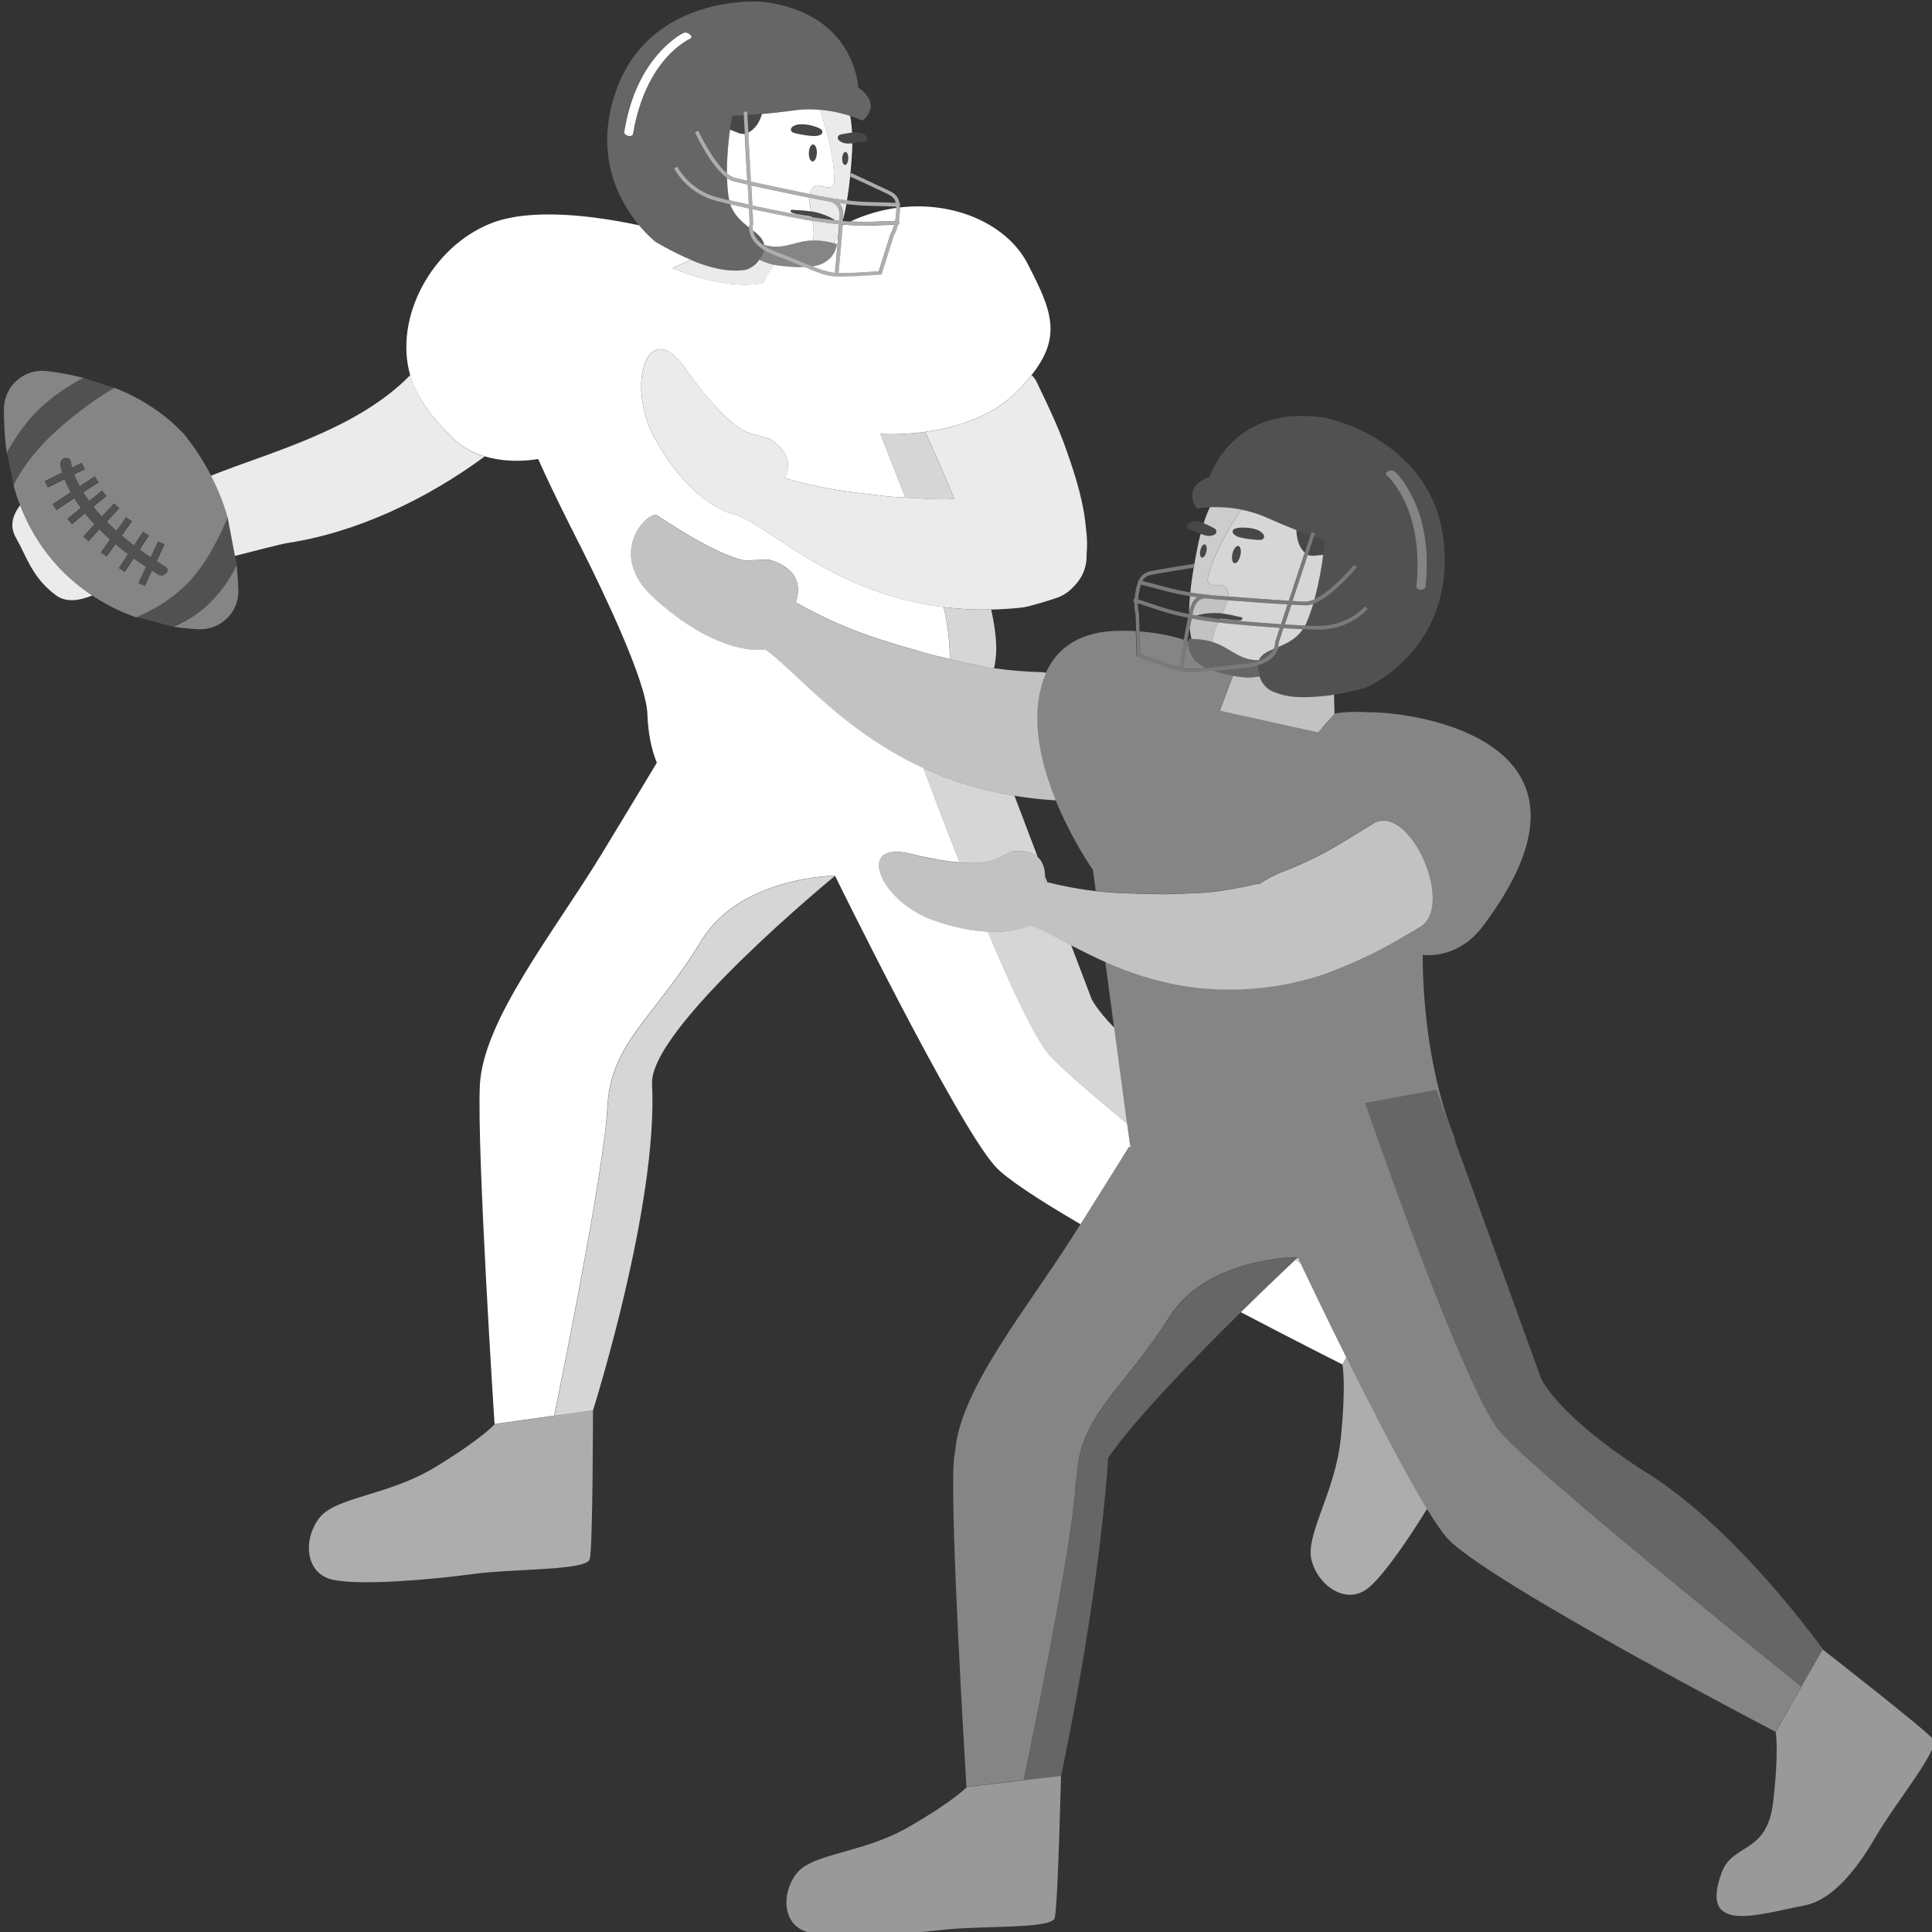 <svg viewBox="0 0 300 300" xmlns="http://www.w3.org/2000/svg"><rect x="0" y="0" width="300" height="300" fill="#333333" stroke="none"/><g fill="#fff"><path d="m 300.2 270.09 c -1.09 -1.43 -17.15 -13.94 -17.15 -13.94 l -3.31 5.77 s -.48 .84 -.48 .84 l -3.54 6.17 s .56 2.65 -.38 10.86 -6.26 6.32 -7.98 10.94 c -3.68 9.85 5.85 6.46 12.79 5.16 4.29 -.8 8.06 -5.42 11.13 -10.71 s 10.01 -13.67 8.92 -15.09 z" opacity=".5"/><path d="m 159 276.44 h -.01 s -8.87 1.05 -8.87 1.05 -.01 .01 -.02 .02 c -.16 .17 -2.1 2.19 -8.94 6.15 -7.16 4.14 -14.92 4.07 -17.42 7.2 -2.5 3.14 -2.31 8.28 1.95 9.22 4.26 .95 14.57 .28 20.64 -.41 6.08 -.69 16.94 -.11 17.44 -1.83 s .98 -22.08 .98 -22.08 l -5.75 .68 h -.01 z" opacity=".5"/><path d="m 186.62 86.58 c .26 .06 .57 -.35 .7 -.91 s .03 -1.07 -.23 -1.13 -.57 .35 -.7 .91 -.03 1.07 .23 1.13 z" opacity=".1"/><path d="m 192.29 84.79 c -.34 -.08 -.75 .45 -.92 1.19 s -.04 1.4 .3 1.48 .75 -.45 .92 -1.19 .04 -1.4 -.3 -1.48 z" opacity=".1"/><path d="m 202.37 85.58 c .07 .08 .15 .14 .22 .21 l .87 -2.65 c -.62 -.22 -1.34 -.5 -2.17 -.82 .02 1.17 .29 2.37 1.07 3.26 z" opacity=".1"/><path d="m 204.99 86.19 c .17 -.02 .33 -.03 .48 -.02 .18 -1.36 .25 -2.25 .25 -2.25 s -.62 -.19 -1.72 -.58 l -.92 2.8 c .03 .02 .06 .04 .09 .05 .57 .22 1.21 .08 1.82 0 z" opacity=".1"/><path d="m 195.11 82.25 c -.4 -.14 -.8 -.22 -1.18 -.27 -.38 -.04 -.75 -.04 -1.1 -.04 -.36 0 -.69 .03 -1.08 .17 l -.03 .01 c -.25 .09 -.38 .37 -.29 .62 .03 .08 .07 .14 .12 .2 .33 .32 .72 .47 1.1 .56 s .75 .16 1.1 .2 l 1 .11 c .32 .04 .63 .06 1.01 .03 h .05 c .28 -.02 .49 -.27 .47 -.56 -.01 -.11 -.05 -.2 -.11 -.28 -.28 -.37 -.67 -.6 -1.07 -.74 z" opacity=".1"/><path d="m 188.6 82.08 l -.06 -.03 -.04 -.02 c -.09 -.05 -.17 -.09 -.25 -.13 -.17 -.09 -.33 -.17 -.51 -.25 l -.37 -.17 -.48 -.22 h -.01 c -.33 -.14 -.71 -.27 -1.16 -.31 -.46 -.04 -1 .11 -1.29 .49 -.17 .2 -.14 .5 .07 .67 .04 .04 .09 .07 .14 .09 l .1 .03 c .34 .12 .51 .19 .73 .27 s .48 .22 .79 .35 c .05 .02 .09 .04 .15 .06 .27 .11 .58 .22 .93 .29 .41 .08 .91 .04 1.29 -.22 .12 -.08 .19 -.21 .22 -.34 .02 -.13 0 -.26 -.08 -.38 -.05 -.07 -.11 -.13 -.18 -.17 z" opacity=".1"/><path d="m 187.71 90.51 c -.32 -.31 -.14 -.97 -.04 -1.32 .89 -3.15 2.85 -6.79 5.06 -10.06 -1.9 -.38 -3.61 -.42 -4.85 -.38 -.37 .76 -.69 1.6 -.98 2.49 0 0 .01 0 .01 .01 l .48 .22 .37 .17 c .17 .08 .33 .16 .51 .25 .08 .04 .15 .08 .24 .13 l .04 .02 .06 .03 c .07 .04 .13 .1 .18 .17 .08 .12 .1 .25 .08 .38 s -.1 .26 -.21 .34 c -.38 .27 -.88 .3 -1.29 .23 -.36 -.07 -.66 -.18 -.94 -.29 -.09 .34 -.18 .67 -.26 1.02 -.29 1.34 -.54 2.66 -.76 3.93 l .04 .29 s -.04 .01 -.1 .02 c -.22 1.33 -.4 2.61 -.52 3.83 2.56 .42 4.72 .55 4.76 .55 .02 0 .45 .04 1.14 .09 .01 -.23 .01 -.46 -.05 -.68 -.46 -1.83 -2.01 -.52 -2.97 -1.44 z m -.39 -4.84 c -.13 .56 -.44 .97 -.7 .91 s -.36 -.57 -.23 -1.13 .44 -.97 .7 -.91 .36 .57 .23 1.13 z" opacity=".75"/><path d="m 189.48 96.04 c .38 .03 .77 .08 1.16 .14 .09 .01 .18 .02 .27 .03 .14 .02 .29 .04 .44 .06 .28 .04 .56 .06 .86 .06 .18 0 .36 -.01 .55 -.04 .03 -.01 .04 -.03 .07 -.04 .08 -.05 .13 -.13 .12 -.22 -.01 -.07 -.06 -.12 -.12 -.16 -.02 -.01 -.04 -.03 -.06 -.03 l -.02 -.01 c -.41 -.07 -.83 -.17 -1.26 -.28 -.14 -.03 -.29 -.07 -.44 -.1 -.1 -.02 -.2 -.03 -.3 -.05 -.3 -.05 -.59 -.11 -.89 -.14 -.11 -.01 -.21 -.02 -.31 -.04 -.1 -.01 -.21 -.03 -.31 -.03 -1.15 -.04 -2.31 .03 -3.4 .38 .99 .17 1.9 .31 2.69 .42 h .01 c .22 0 .44 .01 .66 .03 .09 .01 .19 .02 .3 .02 z" opacity=".1"/><path d="m 201.53 195.25 s -.12 .12 -.33 .31 c .26 .2 .51 .4 .77 .6 -.28 -.59 -.43 -.91 -.43 -.91 z" opacity=".8"/><path d="m 162.31 136.15 c .01 .24 0 .49 -.02 .76 .12 .03 .22 .05 .34 .08 z" opacity=".8"/><path d="m 190.69 91.94 c .06 .23 .06 .45 .05 .68 2.03 .15 6.34 .48 9.39 .66 l 2.47 -7.49 c -.08 -.07 -.16 -.14 -.22 -.21 -.78 -.89 -1.05 -2.09 -1.07 -3.26 -1.33 -.52 -2.9 -1.17 -4.66 -1.96 -1.33 -.6 -2.66 -.98 -3.91 -1.23 -2.21 3.28 -4.17 6.92 -5.06 10.06 -.1 .35 -.28 1.01 .04 1.32 .96 .92 2.52 -.39 2.97 1.44 z m 1.03 -9.83 l .03 -.01 c .39 -.14 .72 -.17 1.08 -.17 .35 0 .72 0 1.1 .04 .38 .05 .78 .13 1.18 .27 .39 .14 .79 .37 1.07 .74 .06 .08 .1 .18 .11 .28 .02 .29 -.19 .54 -.47 .56 h -.05 c -.38 .03 -.69 0 -1.01 -.03 l -1 -.11 c -.35 -.05 -.72 -.11 -1.1 -.2 s -.77 -.24 -1.1 -.56 c -.05 -.05 -.1 -.12 -.12 -.2 -.09 -.25 .04 -.53 .29 -.62 z m -.34 3.86 c .17 -.74 .58 -1.27 .92 -1.19 s .47 .74 .3 1.48 -.58 1.27 -.92 1.19 -.47 -.74 -.3 -1.48 z" opacity=".8"/><path d="m 204.99 86.19 c -.61 .07 -1.24 .22 -1.82 0 -.03 -.01 -.06 -.04 -.09 -.05 l -2.37 7.18 c .83 .05 1.53 .08 2.02 .09 .42 .01 .89 -.13 1.38 -.35 .7 -2.55 1.13 -5.12 1.36 -6.89 -.16 0 -.32 0 -.48 .02 z" opacity=".8"/><path d="m 197.99 99.73 l .73 -2.23 c -3.97 -.27 -7.85 -.64 -7.9 -.65 -.02 0 -.65 -.06 -1.64 -.18 -.11 .24 -.22 .48 -.32 .73 -.29 .73 -.51 1.5 -.58 2.28 1.72 .55 2.78 1.45 4.16 2.13 1.22 .61 2.31 .72 3.04 .7 .36 -.86 1.25 -1.31 2.3 -1.76 .23 -.52 .22 -.93 .21 -.97 v -.06 z" opacity=".8"/><path d="m 192.81 96.25 c -.02 .01 -.04 .04 -.07 .04 -.18 .03 -.37 .04 -.55 .04 -.29 0 -.58 -.03 -.86 -.06 -.15 -.02 -.29 -.04 -.44 -.06 -.09 -.01 -.18 -.02 -.27 -.03 -.39 -.05 -.78 -.1 -1.16 -.13 -.01 .02 -.02 .04 -.03 .06 .86 .1 1.41 .15 1.43 .16 .06 .01 4.03 .39 8.05 .66 l 1.01 -3.07 c -3.07 -.18 -7.31 -.5 -9.29 -.65 -.06 .24 -.13 .48 -.22 .72 -.17 .46 -.38 .9 -.58 1.34 .3 .04 .6 .09 .89 .14 .1 .02 .2 .03 .3 .05 .15 .03 .29 .07 .44 .1 .43 .1 .85 .21 1.27 .28 h .01 c .02 0 .04 .02 .06 .03 .06 .03 .11 .08 .12 .16 .02 .1 -.04 .17 -.12 .22 z" opacity=".8"/><path d="m 198.57 99.82 c 0 .11 -.02 .35 -.1 .65 1.34 -.56 2.82 -1.25 3.83 -2.76 -.95 -.04 -1.97 -.1 -2.99 -.16 l -.75 2.28 z" opacity=".8"/><path d="m 200.53 93.89 l -1.01 3.07 c 1.08 .07 2.15 .13 3.14 .17 .06 -.12 .13 -.24 .18 -.37 .41 -.94 .77 -1.95 1.08 -2.99 -.41 .15 -.81 .23 -1.19 .22 -.52 -.01 -1.29 -.05 -2.2 -.1 z" opacity=".8"/><path d="m 204.67 113.71 l .65 -.73 1.9 -2.14 -.07 -2.98 c -.41 .07 -.82 .14 -1.25 .19 -3.47 .33 -5.86 .42 -8.51 -.78 -.8 -.46 -1.4 -1.11 -1.72 -1.99 -.03 -.09 -.05 -.17 -.08 -.25 -.77 .14 -1.69 .23 -2.49 .14 -.45 -.04 -1.02 -.12 -1.64 -.23 l -.03 .09 -2 5.32 15.24 3.37 z" opacity=".7"/><path d="m 157.53 123.57 c 1.95 .32 3.98 .56 6.12 .69 .09 .01 .19 .01 .29 .01 -1.71 -4.2 -3.08 -9.12 -2.85 -13.78 .11 -2.12 .52 -4.19 1.35 -6.02 l -.55 -.09 c -2.48 -.06 -5 -.26 -7.55 -.62 -.51 -.07 -1.01 -.14 -1.52 -.22 -.86 -.14 -3.33 -.71 -5.36 -1.18 -1.6 -.37 -2.91 -.69 -2.91 -.69 l -1.41 -.41 c -.35 -.1 -.7 -.2 -1.04 -.3 -6.02 -1.75 -11.14 -3.25 -18.53 -7.39 1.24 -3.9 -1.2 -5.81 -4.26 -6.68 l -3.42 .16 s -3.33 .03 -13.83 -6.99 c -1.31 -.88 -8.21 5.82 -.52 12.81 10.15 9.24 17.12 8.02 17.12 8.02 l .07 -.09 c .2 .14 .4 .28 .6 .44 2.87 2.2 6.55 6.22 11.67 10.3 .35 .28 .71 .56 1.07 .84 .02 .01 .03 .03 .05 .04 3.18 2.44 6.89 4.85 11.26 6.86 4.09 1.88 8.78 3.41 14.14 4.29 z" opacity=".7"/><path d="m 213.26 127.87 l -4.11 2.52 c -1.09 .66 -2.19 1.33 -3.32 1.93 -1.32 .71 -2.67 1.37 -4.04 1.97 -.95 .42 -1.9 .82 -2.87 1.17 -1.24 .5 -2.35 1.11 -3.34 1.79 l -.66 .06 c -2.36 .57 -4.81 1.02 -7.35 1.27 -1.27 .13 -6.94 .29 -6.94 .29 l -.96 -.02 -.24 -.01 c -3.2 -.07 -6.05 -.1 -9.26 -.46 -2.26 -.26 -4.7 -.68 -7.56 -1.39 -.11 -.03 -.22 -.05 -.34 -.08 .02 -.27 .02 -.52 .02 -.76 -.03 -1.48 -.47 -2.47 -1.17 -3.09 -1 -.88 -2.5 -1.04 -4.08 -.84 l -2.66 1.27 s -1.3 .77 -5.38 .44 c -1.87 -.15 -4.32 -.52 -7.51 -1.31 -8.9 -2.19 -4.83 7.3 3.2 10.22 3.48 1.26 6.36 1.75 8.68 1.85 3.53 .15 5.72 -.62 6.62 -1.03 1.67 .6 3.77 1.78 6.33 3.12 1.59 .84 3.37 1.74 5.32 2.61 7.07 3.13 16.57 5.8 28.9 3.27 .16 -.03 .38 -.1 .61 -.17 3.33 -.65 6.65 -1.99 9.9 -3.46 1.76 -.77 3.48 -1.67 5.18 -2.63 1.49 -.83 2.82 -1.63 4.24 -2.46 5.56 -3.32 -1.66 -19.4 -7.22 -16.07 z" opacity=".7"/><path d="m 185.91 92.74 c -.37 -.05 -.75 -.11 -1.14 -.17 -.08 .9 -.12 1.76 -.13 2.59 .04 -.18 .08 -.34 .11 -.49 .24 -1.02 .69 -1.6 1.16 -1.92 z" opacity=".7"/><path d="m 185.17 95.46 c .22 .04 .44 .08 .65 .12 1.09 -.35 2.25 -.42 3.4 -.38 .1 .01 .21 .02 .31 .03 s .21 .02 .31 .03 c .21 -.44 .41 -.89 .58 -1.34 .09 -.23 .16 -.47 .22 -.72 -.66 -.05 -1.07 -.08 -1.09 -.08 s -.86 -.05 -2.12 -.19 -.03 0 -.05 -.01 c -.02 0 -.03 0 -.05 -.01 -.35 -.03 -1.59 .01 -2.03 1.88 -.05 .19 -.09 .41 -.14 .65 z" opacity=".7"/><path d="m 184.74 97.58 c .06 .57 .15 1.12 .26 1.63 1.36 .02 2.41 .2 3.29 .48 .07 -.78 .29 -1.55 .58 -2.28 .1 -.25 .21 -.49 .32 -.73 -1.07 -.13 -2.55 -.34 -4.14 -.64 -.1 .47 -.2 .99 -.31 1.54 z" opacity=".7"/><path d="m 255.91 228.83 c -14.16 -8.98 -16.61 -14.78 -16.61 -14.78 l -13.27 -36.65 -2.95 -8.14 -5.19 .96 -5.88 1.09 s 0 .01 0 .01 c .09 .25 1.79 5.22 4.25 11.98 1.71 4.73 3.79 10.33 5.93 15.83 .02 .04 .03 .08 .05 .12 .13 .33 .25 .65 .38 .97 .03 .07 .05 .13 .08 .2 .12 .3 .23 .59 .35 .89 .04 .11 .09 .21 .13 .32 .1 .25 .2 .51 .3 .76 .07 .16 .13 .32 .19 .49 .08 .19 .15 .38 .23 .57 .08 .21 .16 .41 .25 .61 .06 .16 .13 .32 .19 .47 .05 .13 .11 .27 .16 .4 .04 .1 .08 .19 .12 .29 .05 .12 .1 .25 .15 .37 .11 .26 .21 .52 .32 .78 .04 .09 .07 .18 .11 .27 .13 .31 .25 .61 .38 .91 .02 .04 .03 .08 .05 .11 .14 .34 .28 .68 .42 1.01 1.8 4.28 3.51 8.03 4.96 10.65 .74 1.35 1.41 2.4 1.98 3.06 5.67 6.54 46.79 39.54 46.79 39.54 l 3.31 -5.77 s -12.99 -18.34 -27.15 -27.32 z" opacity=".25"/><path d="m 191.59 197.06 c -1.97 .7 -3.99 1.68 -5.82 3.03 -1.6 1.18 -3.05 2.64 -4.2 4.47 -.45 .71 -.89 1.39 -1.33 2.04 -.07 .1 -.14 .2 -.21 .3 -.37 .54 -.74 1.07 -1.1 1.58 -.09 .12 -.18 .24 -.26 .36 -.35 .48 -.69 .95 -1.03 1.4 -.07 .09 -.13 .17 -.2 .26 -1.78 2.35 -3.45 4.35 -4.89 6.22 -2.96 3.84 -5.01 7.25 -5.34 12.48 -.02 .39 -.08 .76 -.16 1.12 q 0 .01 -.01 .02 c -.01 .17 -.01 .34 -.02 .52 -.48 9.38 -7.6 43.51 -8.03 45.59 h .01 s 5.75 -.68 5.75 -.68 5.66 -25.72 7.34 -49.41 c 3.98 -5.85 13.46 -15.58 20.59 -22.6 4.14 -4.08 7.49 -7.23 8.51 -8.19 .21 -.2 .33 -.31 .33 -.31 s -.26 0 -.7 .02 c -1.51 .06 -5.26 .37 -9.24 1.79 z" opacity=".25"/><path d="m 187.32 103.73 c .43 -.05 .89 -.11 1.39 -.17 s 1.03 -.13 1.6 -.2 c .87 -.1 1.82 -.21 2.91 -.3 .91 -.08 1.64 -.23 2.24 -.44 .01 -.04 .02 -.08 .04 -.11 -.73 .02 -1.83 -.1 -3.04 -.7 -1.38 -.69 -2.44 -1.59 -4.16 -2.13 -.88 -.28 -1.93 -.46 -3.29 -.48 -.15 0 -.3 -.01 -.46 -.01 0 0 -.03 .14 -.04 .38 -.03 .65 .07 2.02 1.3 3.18 .4 .38 .93 .7 1.52 .98 z" opacity=".25"/><path d="m 189.57 104.05 c -.27 .03 -.53 .07 -.79 .1 -.06 .01 -.12 .01 -.17 .02 s -.1 .01 -.16 .02 c .28 .09 .98 .34 1.42 .41 .52 .13 1.03 .23 1.51 .32 .03 .01 .06 .01 .09 .02 .62 .11 1.19 .19 1.64 .23 .81 .08 1.72 -.01 2.49 -.14 -.06 -.17 -.08 -.32 -.12 -.48 -.08 -.31 -.12 -.59 -.14 -.85 -.01 -.14 -.03 -.29 -.03 -.42 -.14 .04 -.3 .07 -.45 .11 -.48 .12 -1 .22 -1.61 .27 -.14 .01 -.26 .02 -.39 .03 -.69 .06 -1.49 .15 -2.13 .22 -.25 .03 -.46 .05 -.65 .07 -.14 .02 -.28 .04 -.41 .05 -.07 .01 -.11 .01 -.11 .01 z" opacity=".25"/><path d="m 205.86 64.88 c -14.54 -2.29 -17.99 9.14 -17.99 9.14 -4.6 1.68 -2.02 4.93 -2.02 4.93 s .77 -.14 2.02 -.19 c 1.24 -.05 2.95 0 4.85 .38 1.25 .25 2.58 .63 3.91 1.23 1.76 .79 3.33 1.44 4.66 1.96 .83 .32 1.55 .6 2.17 .82 l .17 -.53 .54 .19 -.18 .53 c 1.1 .39 1.72 .58 1.72 .58 s -.07 .89 -.25 2.25 c -.23 1.77 -.66 4.34 -1.36 6.89 2.69 -1.22 6.07 -5.28 6.11 -5.33 l .44 .38 c -.18 .21 -3.84 4.62 -6.76 5.67 -.31 1.03 -.67 2.05 -1.08 2.99 -.06 .13 -.12 .25 -.18 .37 .76 .03 1.48 .05 2.1 .05 4.44 .01 7.06 -2.97 7.09 -3 l .43 .39 c -.11 .13 -2.81 3.21 -7.52 3.2 -.72 0 -1.55 -.02 -2.44 -.06 -1.01 1.52 -2.5 2.2 -3.83 2.76 -.21 .82 -.92 2.14 -3.16 2.81 -.01 .13 .01 .28 .02 .42 .02 .26 .06 .54 .14 .85 .04 .16 .06 .3 .12 .48 .03 .08 .05 .16 .08 .25 .31 .88 .92 1.53 1.72 1.99 2.65 1.2 5.04 1.11 8.51 .78 .44 -.06 .84 -.12 1.25 -.19 .22 -.04 .45 -.06 .66 -.1 2.41 -.43 4.21 -.95 4.21 -.95 s 1.34 -.56 3.14 -1.83 c 3.93 -2.78 10.03 -8.98 9.09 -20.28 -1.37 -16.48 -18.4 -19.82 -18.4 -19.82 z m 15.46 26.23 c -.07 .62 -1.48 .63 -1.41 -.12 .58 -5.58 -.18 -12 -3.89 -16.43 -.22 -.26 -.45 -.53 -.71 -.76 -.59 -.52 .72 -1.05 1.18 -.64 .82 .73 1.48 1.71 2.05 2.64 1.48 2.44 2.35 5.26 2.74 8.1 .32 2.39 .28 4.8 .03 7.2 z" opacity=".15"/><path d="m 195.49 102.52 c -.02 .04 -.03 .08 -.04 .11 1.43 -.49 2.06 -1.26 2.34 -1.87 -1.05 .45 -1.93 .9 -2.3 1.76 z" opacity=".2"/><path d="m 32.78 73.86 c -.97 -1.89 -2.27 -4.01 -3.99 -6.18 v -.01 c -.11 -.12 -.21 -.25 -.32 -.37 -3.16 -3.36 -6.94 -5.59 -10.66 -7.08 -.01 .01 -1.08 .59 -2.75 1.72 -.42 .28 -.87 .6 -1.36 .96 -.98 .71 -2.08 1.55 -3.25 2.53 -.59 .49 -1.19 1.01 -1.8 1.57 -1.08 .98 -1.99 1.93 -2.77 2.83 -.78 .89 -1.42 1.72 -1.93 2.45 -.44 .63 -.79 1.19 -1.07 1.65 s -.47 .83 -.59 1.09 c -.08 .17 -.14 .29 -.16 .35 -.01 .03 -.02 .05 -.02 .05 .28 1 .62 2.01 1.01 3.01 1.24 3.23 3.06 6.43 5.69 9.3 .11 .13 .22 .25 .34 .38 .06 .06 .1 .12 .16 .18 1.61 1.67 3.29 3.04 5.01 4.18 1.77 1.18 3.57 2.11 5.34 2.83 .5 .2 .99 .39 1.48 .56 .01 0 .06 -.02 .12 -.05 .72 -.28 4.8 -1.99 8.13 -5.49 .22 -.23 .43 -.47 .63 -.72 .01 -.01 .02 -.03 .03 -.04 .12 -.14 .24 -.29 .36 -.43 .84 -1.04 1.58 -2.17 2.23 -3.27 .76 -1.31 1.39 -2.57 1.86 -3.55 .42 -.92 .7 -1.6 .81 -1.87 .01 -.03 .02 -.06 .02 -.06 s .03 -.06 .03 -.08 c -.27 -1 -1 -3.43 -2.57 -6.46 z m -6.98 15.13 c -.13 .17 -.32 .3 -.53 .36 s -.45 .04 -.69 -.11 c -.33 -.2 -.66 -.42 -.98 -.62 l -1.09 2.4 -1.03 -.47 1.16 -2.54 c -.32 -.21 -.63 -.43 -.95 -.65 s -.64 -.43 -.95 -.65 l -1.37 2.1 -.95 -.62 1.41 -2.17 c -.65 -.49 -1.29 -1 -1.92 -1.53 l -1.36 1.94 -.93 -.66 1.43 -2.02 c -.07 -.06 -.14 -.12 -.21 -.18 -.48 -.44 -.95 -.89 -1.41 -1.36 l -.84 .92 -.84 .92 -.84 -.77 .86 -.94 .86 -.94 c -.5 -.54 -.99 -1.1 -1.45 -1.67 l -1.01 .84 -1.01 .84 -.72 -.88 2.05 -1.7 c -.34 -.47 -.66 -.96 -.97 -1.45 l -2.77 1.84 -.63 -.95 1.41 -.94 1.41 -.94 c -.16 -.29 -.32 -.59 -.47 -.89 -.17 -.34 -.33 -.71 -.48 -1.08 l -2.57 1.28 -.51 -1.02 2.7 -1.34 c -.13 -.44 -.24 -.88 -.27 -1.31 -.02 -.27 .07 -.49 .21 -.65 .07 -.08 .16 -.15 .26 -.2 .19 -.1 .42 -.13 .62 -.1 .31 .06 .56 .28 .6 .69 .02 .24 .09 .56 .15 .79 l 1.49 -.74 .51 1.02 -1.64 .82 c .23 .6 .52 1.2 .84 1.8 l 2.31 -1.53 .63 .95 -2.36 1.57 c .28 .45 .57 .88 .88 1.3 l 1.98 -1.63 .72 .88 -1.01 .83 -1.01 .83 c .01 .01 .02 .03 .03 .04 .4 .5 .82 .99 1.26 1.46 l .94 -1.02 .94 -1.02 .84 .77 -1.92 2.1 c .47 .48 .96 .95 1.46 1.4 l 1.49 -2.12 .93 .66 -1.56 2.21 c .61 .52 1.23 1.02 1.87 1.5 l 1.38 -2.12 .95 .62 -.71 1.09 -.71 1.09 c .55 .4 1.11 .78 1.68 1.16 l 1.12 -2.47 .52 .24 .52 .24 -1.2 2.63 c .43 .28 .87 .55 1.3 .82 .12 .07 .2 .16 .26 .25 s .09 .19 .1 .29 c .02 .2 -.05 .4 -.18 .57 z" opacity=".4"/><path d="m 130.31 31.53 c .37 .43 .65 1.09 .61 2.1 -.01 .15 -.01 .31 -.02 .49 .2 -.77 .38 -1.58 .54 -2.44 -.39 -.05 -.77 -.1 -1.13 -.15 z" opacity=".9"/><path d="m 125.91 32.82 c .1 .02 .2 .04 .31 .05 .1 .02 .2 .03 .31 .05 1.1 .27 2.19 .65 3.15 1.27 .21 .02 .43 .04 .65 .07 .01 -.23 .02 -.46 .03 -.64 .06 -1.86 -1.11 -2.23 -1.45 -2.3 -.02 0 -.03 -.01 -.05 -.01 s -.04 -.01 -.04 -.01 c -1.23 -.21 -2.05 -.39 -2.07 -.39 s -.42 -.09 -1.06 -.22 c -.01 .24 0 .48 .03 .72 .05 .47 .13 .94 .21 1.41 z" opacity=".9"/><path d="m 129.54 27.76 c 0 .35 .01 1.01 -.38 1.21 -1.16 .6 -2.3 -1.04 -3.21 .53 -.11 .19 -.18 .4 -.22 .62 .67 .14 1.09 .22 1.11 .23 .03 .01 2.14 .47 4.68 .77 .2 -1.17 .36 -2.4 .49 -3.7 -.05 -.02 -.08 -.04 -.09 -.04 l .12 -.26 c .12 -1.24 .21 -2.53 .29 -3.85 .02 -.35 .01 -.68 .02 -1.02 -.29 .03 -.62 .05 -.97 .02 -.41 -.04 -.86 -.21 -1.16 -.54 0 0 -.01 -.01 -.01 -.01 -.09 -.11 -.13 -.24 -.12 -.37 s .07 -.25 .17 -.34 c .07 -.05 .14 -.09 .22 -.11 l .06 -.01 .04 -.01 c .1 -.02 .18 -.04 .27 -.06 .19 -.04 .36 -.07 .54 -.1 l .39 -.06 .52 -.08 s .01 0 .01 0 c -.05 -.9 -.14 -1.77 -.29 -2.58 -1.17 -.38 -2.81 -.8 -4.72 -.96 1.26 3.64 2.19 7.55 2.23 10.71 z m 1.75 -4.17 c .26 .01 .46 .48 .43 1.03 -.02 .56 -.25 1 -.51 .99 s -.46 -.48 -.43 -1.03 c .02 -.56 .25 -1 .51 -.99 z" opacity=".9"/><path d="m 126.25 37.34 c .91 -.02 1.96 .09 3.26 .44 .12 -.22 .24 -.45 .35 -.69 s .22 -.49 .32 -.75 c .04 -.54 .08 -1.05 .11 -1.52 -1.6 -.15 -3.07 -.36 -4.12 -.52 .04 .25 .08 .51 .11 .76 .09 .76 .1 1.53 -.03 2.28 z" opacity=".9"/><path d="m 131.22 25.62 c .26 .01 .49 -.43 .51 -.99 s -.17 -1.02 -.43 -1.03 -.49 .43 -.51 .99 .17 1.02 .43 1.03 z" opacity=".1"/><path d="m 126.28 22.43 c -.34 -.02 -.64 .56 -.67 1.29 s .23 1.34 .57 1.35 c .34 .02 .64 -.56 .67 -1.29 s -.23 -1.34 -.57 -1.35 z" opacity=".1"/><path d="m 116.46 20.44 c .97 -.62 1.54 -1.66 1.86 -2.74 -.87 .08 -1.63 .14 -2.28 .18 l .15 2.7 c .09 -.05 .18 -.09 .27 -.14 z" opacity=".1"/><path d="m 115.53 20.79 c .04 0 .07 -.02 .1 -.03 l -.16 -2.85 c -1.15 .07 -1.79 .08 -1.79 .08 s -.16 .85 -.34 2.16 c .15 .04 .3 .09 .45 .15 .56 .23 1.13 .54 1.73 .49 z" opacity=".1"/><path d="m 123.17 20.59 l .05 .02 c .36 .13 .66 .19 .97 .24 l .99 .17 c .35 .05 .71 .09 1.1 .11 .38 .02 .79 -.02 1.19 -.22 .07 -.03 .12 -.09 .17 -.15 .15 -.21 .1 -.51 -.12 -.65 l -.02 -.02 c -.33 -.23 -.65 -.35 -.99 -.45 -.34 -.09 -.69 -.19 -1.06 -.26 -.38 -.06 -.78 -.09 -1.19 -.07 -.41 .03 -.85 .13 -1.21 .4 -.08 .06 -.14 .14 -.17 .24 -.09 .26 .04 .55 .31 .64 z" opacity=".1"/><path d="m 130.87 20.82 c -.09 .02 -.17 .03 -.27 .06 l -.04 .01 -.06 .01 c -.08 .02 -.15 .05 -.22 .11 -.1 .09 -.16 .21 -.17 .33 -.01 .13 .03 .26 .12 .37 0 0 .01 .01 .01 .01 .3 .34 .75 .5 1.16 .54 .36 .03 .68 .02 .97 -.02 .06 -.01 .11 -.01 .16 -.02 .33 -.04 .61 -.1 .84 -.12 s .41 -.04 .77 -.06 h .1 c .05 0 .11 -.02 .16 -.04 .24 -.1 .35 -.37 .24 -.6 -.18 -.43 -.66 -.72 -1.11 -.8 -.44 -.08 -.84 -.07 -1.19 -.03 h -.01 l -.52 .08 -.39 .06 c -.18 .03 -.35 .06 -.54 .1 z" opacity=".1"/><path d="m 129.67 34.19 c -.95 -.62 -2.04 -1 -3.15 -1.27 -.1 -.02 -.2 -.04 -.31 -.05 -.1 -.02 -.2 -.03 -.31 -.05 -.3 -.05 -.59 -.08 -.88 -.11 -.1 -.01 -.2 -.03 -.31 -.04 -.16 -.01 -.3 -.02 -.46 -.02 -.43 -.02 -.86 -.04 -1.26 -.08 h -.02 c -.02 0 -.04 .01 -.07 .01 -.07 .01 -.13 .05 -.16 .11 -.04 .08 -.01 .17 .05 .24 .02 .02 .03 .05 .05 .06 .17 .08 .34 .14 .51 .19 .28 .08 .56 .13 .83 .17 .14 .02 .28 .04 .43 .06 .09 .01 .18 .03 .26 .04 .39 .06 .77 .11 1.15 .19 .1 .03 .2 .04 .29 .06 .22 .05 .43 .1 .64 .15 h .01 c .77 .11 1.68 .23 2.67 .34 z" opacity=".1"/><path d="m 129.95 37.9 c -.15 -.05 -.3 -.08 -.44 -.12 -1.3 -.35 -2.35 -.46 -3.26 -.44 -1.78 .05 -3.02 .6 -4.51 .86 -1.32 .23 -2.39 .04 -3.08 -.17 .01 .04 0 .08 .01 .12 .52 .35 1.18 .69 2.02 1.01 1.67 .62 3 1.18 4.17 1.67 .46 .19 .88 .37 1.28 .53 .63 -.1 1.22 -.26 1.7 -.5 1.99 -1.01 2.12 -2.96 2.12 -2.96 z" opacity=".4"/><path d="m 124.63 41.35 c -.23 -.1 -.48 -.2 -.72 -.3 0 0 -.04 -.02 -.1 -.04 -.12 -.05 -.26 -.11 -.38 -.16 -.61 -.25 -1.69 -.68 -2.58 -1.02 -.12 -.05 -.24 -.09 -.37 -.14 -.57 -.22 -1.05 -.45 -1.47 -.69 -.13 -.07 -.27 -.14 -.39 -.22 -.02 .08 -.04 .16 -.07 .25 -.12 .39 -.32 .81 -.64 1.3 .05 .03 .11 .05 .16 .07 .36 .17 .74 .32 1.14 .46 .35 .12 .7 .22 1.04 .28 .72 .13 1.77 .26 2.88 .33 .12 .01 .24 .02 .37 .02 .33 .02 .6 .02 .6 .02 .28 0 .57 0 .85 -.02 -.05 -.02 -.1 -.04 -.15 -.06 s -.1 -.04 -.16 -.07 z" opacity=".4"/><path d="m 116.92 35.78 c .11 .65 .51 1.53 1.74 2.37 0 -.04 0 -.08 -.01 -.12 -.13 -.9 -.85 -1.55 -1.74 -2.25 z" opacity=".2"/><path d="m 132.03 27.42 c .48 .22 3.01 1.37 4.7 2.18 .19 .09 .37 .17 .53 .25 1.08 .5 1.63 .77 1.83 1.65 -.66 -.03 -1.9 -.08 -4.12 -.13 -1.14 -.02 -2.33 -.13 -3.43 -.26 -2.55 -.3 -4.65 -.76 -4.68 -.77 -.02 0 -.44 -.09 -1.11 -.23 -1.98 -.4 -6.17 -1.27 -9.12 -1.92 l -.42 -7.62 -.15 -2.7 -.03 -.54 -.57 .03 .03 .54 .16 2.85 .41 7.31 c -.8 -.18 -1.48 -.34 -1.95 -.46 -.4 -.1 -.82 -.36 -1.23 -.7 -2.25 -1.86 -4.43 -6.55 -4.46 -6.6 l -.52 .24 c .11 .25 2.47 5.33 4.98 7.09 .36 .25 .72 .43 1.07 .53 .5 .13 1.25 .3 2.12 .5 l .17 3.13 c -1.05 -.23 -2.09 -.46 -3.04 -.69 -.74 -.18 -1.42 -.35 -2.02 -.52 -4.24 -1.19 -5.97 -4.66 -5.99 -4.7 l -.51 .25 c .07 .15 1.85 3.74 6.34 5 .69 .19 1.49 .4 2.35 .6 .92 .22 1.9 .44 2.89 .65 l .13 2.32 c -.03 .1 -.07 .33 -.08 .63 -.01 .82 .32 2.23 2.28 3.46 .12 .08 .26 .15 .39 .22 .43 .24 .9 .47 1.47 .69 .12 .04 .24 .09 .37 .14 .97 .36 1.81 .7 2.58 1.02 .16 .07 .3 .12 .38 .16 .25 .11 .59 .25 .83 .35 .06 .03 .11 .05 .16 .07 l .15 .06 h .01 c 1.03 .43 1.9 .79 2.7 1.05 .8 .25 1.52 .41 2.27 .43 .17 0 .35 .01 .54 .01 2.37 0 6.21 -.31 6.25 -.32 l .19 -.02 1.91 -6.07 c .1 -.15 .42 -.69 .66 -1.7 l .19 -.01 -.02 -.56 h -.04 s 0 0 0 0 h -.01 c .07 -.41 .13 -.87 .15 -1.4 .01 -.25 .01 -.47 .01 -.67 0 -.09 -.01 -.18 -.01 -.26 l .04 -.42 c -.01 0 -.04 0 -.09 -.01 -.23 -1.29 -.99 -1.65 -2.17 -2.2 -.17 -.08 -.34 -.16 -.53 -.25 -1.87 -.9 -4.77 -2.21 -4.8 -2.23 l -.12 .26 -.12 .26 s .04 .02 .09 .04 z m -15.37 1.37 c 2.97 .66 7.1 1.51 9.02 1.9 .65 .13 1.04 .21 1.06 .22 .02 0 .84 .18 2.07 .39 s .03 .01 .04 .01 c .02 0 .03 .01 .05 .01 .34 .07 1.52 .44 1.45 2.3 -.01 .19 -.02 .41 -.03 .64 -.22 -.02 -.44 -.04 -.65 -.07 -.99 -.11 -1.9 -.22 -2.67 -.34 h -.01 c -.34 -.05 -.64 -.1 -.92 -.14 -.85 -.14 -1.38 -.24 -1.4 -.24 -.06 -.01 -3.94 -.72 -7.84 -1.56 z m 13.46 8.45 c -.05 .61 -.1 1.23 -.15 1.81 -.05 .59 -.1 1.15 -.14 1.64 -.03 .37 -.06 .71 -.09 .99 s -.05 .51 -.06 .68 c -.53 -.04 -1.07 -.15 -1.64 -.32 -.29 -.09 -.59 -.19 -.9 -.3 -.31 -.12 -.64 -.24 -.99 -.38 -.4 -.16 -.82 -.34 -1.28 -.53 -1.17 -.49 -2.5 -1.05 -4.17 -1.67 -.85 -.31 -1.5 -.66 -2.02 -1.01 -1.23 -.84 -1.64 -1.72 -1.74 -2.37 -.09 -.54 .03 -.92 .05 -.96 l .02 -.05 -.13 -2.27 c 3.86 .82 7.65 1.52 7.71 1.53 .02 0 .64 .12 1.61 .28 1.05 .17 2.52 .37 4.12 .52 -.03 .46 -.07 .98 -.11 1.52 s 0 0 0 0 c -.02 .3 -.05 .6 -.07 .9 z m 8.31 -1.16 c -.06 .11 -.11 .18 -.11 .19 l -1.85 5.83 c -.06 0 -.13 .01 -.2 .02 -.14 .01 -.31 .02 -.51 .04 -.3 .02 -.67 .05 -1.07 .07 -.14 .01 -.29 .02 -.45 .03 -.29 .02 -.59 .04 -.9 .05 -.92 .05 -1.89 .09 -2.71 .09 -.14 0 -.27 0 -.4 0 .02 -.18 .04 -.44 .07 -.75 s .06 -.68 .1 -1.08 c .02 -.27 .05 -.55 .08 -.85 .03 -.32 .06 -.66 .09 -1.01 .02 -.2 .03 -.39 .05 -.59 .02 -.18 .03 -.37 .05 -.55 .04 -.46 .07 -.91 .11 -1.35 .03 -.44 .06 -.86 .09 -1.25 0 -.03 0 -.07 .01 -.1 .05 0 .1 .01 .15 .01 1.05 .09 2.13 .14 3.17 .14 h .02 c .3 0 .59 -.01 .88 -.02 l 3.79 -.13 c -.16 .61 -.34 .99 -.45 1.19 z m .75 -3.79 c 0 .18 0 .36 -.01 .57 -.01 .26 -.03 .49 -.06 .72 -.03 .26 -.07 .51 -.11 .73 l -3.94 .14 c -.48 .02 -.98 .02 -1.49 .01 s -1.02 -.03 -1.53 -.06 c -.39 -.02 -.78 -.05 -1.16 -.08 0 -.06 .01 -.13 .01 -.19 .01 -.18 .02 -.34 .02 -.49 .03 -1.01 -.25 -1.67 -.61 -2.1 .36 .05 .74 .1 1.13 .15 1.13 .14 2.35 .24 3.52 .27 2.32 .05 3.58 .1 4.2 .13 0 .07 .01 .14 .01 .22 z" opacity=".6"/><path d="m 76.82 221.14 s -1.83 2.16 -9.21 6.66 -15.51 4.6 -18.05 7.94 -2.22 8.71 2.25 9.59 c 4.47 .89 15.24 -.05 21.58 -.91 6.34 -.87 17.71 -.51 18.19 -2.32 s .5 -23.11 .5 -23.11 l -6 .85 z" opacity=".6"/><path d="m 201.96 196.17 c -.25 -.2 -.51 -.4 -.77 -.6 -1.02 .96 -4.37 4.12 -8.51 8.19 8.87 4.65 15.75 8.1 15.75 8.1 l .62 -1.11 c -3.31 -6.65 -6.06 -12.41 -7.09 -14.58 z"/><path d="m 116.46 20.44 c -.08 .05 -.18 .09 -.27 .14 l .42 7.62 c 2.95 .65 7.14 1.52 9.12 1.92 .05 -.22 .11 -.43 .22 -.62 .91 -1.58 2.05 .06 3.21 -.53 .39 -.2 .38 -.86 .38 -1.21 -.03 -3.16 -.97 -7.07 -2.23 -10.71 -1.25 -.11 -2.62 -.11 -4.04 .09 -1.88 .26 -3.55 .44 -4.95 .56 -.32 1.08 -.89 2.12 -1.86 2.74 z m 9.71 4.63 c -.34 -.02 -.6 -.62 -.57 -1.35 s .33 -1.31 .67 -1.29 .6 .62 .57 1.35 -.33 1.31 -.67 1.29 z m -3.31 -5.13 c .04 -.1 .1 -.18 .17 -.24 .36 -.27 .8 -.38 1.21 -.4 .42 -.02 .82 .01 1.19 .07 .38 .06 .73 .16 1.06 .26 .34 .1 .65 .22 .99 .45 l .02 .02 c .21 .15 .27 .44 .12 .65 -.04 .06 -.1 .12 -.17 .15 -.4 .21 -.81 .24 -1.19 .22 s -.75 -.06 -1.1 -.11 l -.99 -.17 c -.32 -.06 -.62 -.12 -.97 -.24 l -.05 -.02 c -.26 -.09 -.4 -.38 -.31 -.64 z"/><path d="m 116.04 28.07 l -.41 -7.31 c -.04 .01 -.07 .02 -.1 .03 -.6 .05 -1.17 -.26 -1.73 -.49 -.16 -.06 -.31 -.11 -.45 -.15 -.23 1.71 -.49 4.21 -.48 6.76 .41 .34 .82 .59 1.23 .7 .47 .12 1.15 .28 1.95 .46 z"/><path d="m 118.66 38.03 c .7 .21 1.77 .4 3.08 .17 1.5 -.27 2.73 -.82 4.51 -.86 .13 -.75 .12 -1.52 .03 -2.28 -.03 -.26 -.07 -.51 -.11 -.76 -.97 -.15 -1.59 -.27 -1.61 -.28 -.06 -.01 -3.85 -.71 -7.71 -1.53 l .13 2.27 -.02 .05 c -.01 .04 -.14 .42 -.05 .96 .89 .7 1.61 1.36 1.74 2.25 z"/><path d="m 126.07 33.71 c 0 -.02 -.01 -.05 -.01 -.07 -.38 -.08 -.76 -.14 -1.14 -.19 -.09 -.01 -.17 -.03 -.26 -.04 -.14 -.02 -.28 -.04 -.43 -.07 -.27 -.04 -.56 -.1 -.83 -.17 -.17 -.05 -.35 -.11 -.52 -.18 -.03 -.01 -.04 -.04 -.05 -.06 -.06 -.06 -.09 -.15 -.05 -.24 .03 -.07 .09 -.1 .16 -.11 .02 -.01 .05 -.02 .07 -.01 h .01 c .41 .05 .83 .07 1.26 .09 .15 .01 .3 .01 .46 .02 .1 .01 .2 .03 .3 .04 .29 .03 .58 .06 .88 .11 -.08 -.47 -.16 -.94 -.21 -1.41 -.02 -.24 -.03 -.48 -.03 -.72 -1.92 -.39 -6.05 -1.24 -9.02 -1.9 l .17 3.12 c 3.9 .83 7.78 1.55 7.84 1.56 .02 0 .55 .11 1.4 .24 z"/><path d="m 116.28 32.38 c -.99 -.22 -1.98 -.44 -2.89 -.65 .58 1.68 1.81 2.72 2.94 3.6 0 -.3 .05 -.53 .08 -.63 z"/><path d="m 116.08 28.66 c -.88 -.2 -1.62 -.37 -2.12 -.5 -.36 -.09 -.72 -.28 -1.07 -.53 .03 1.04 .11 2.08 .26 3.06 .02 .14 .05 .27 .08 .4 .95 .23 1.99 .47 3.04 .69 l -.17 -3.13 z"/><path d="m 106.26 6.53 c .28 -.19 .56 -.37 .87 -.51 .7 -.33 -.41 -1.17 -.96 -.91 -.97 .46 -1.85 1.19 -2.64 1.9 -2.04 1.87 -3.6 4.25 -4.7 6.79 -.92 2.13 -1.51 4.39 -1.89 6.67 -.1 .6 1.25 .98 1.37 .27 .88 -5.34 3.27 -11.1 7.94 -14.21 z"/><path d="m 135.08 35.01 c -.29 .01 -.58 .02 -.88 .02 -.01 0 -.01 0 -.02 0 -1.04 0 -2.13 -.06 -3.17 -.14 -.05 .03 -.11 .06 -.16 .09 -.03 .39 -.06 .81 -.09 1.25 s -.07 .89 -.11 1.35 c -.02 .18 -.03 .37 -.05 .55 -.02 .2 -.03 .4 -.05 .59 -.03 .34 -.06 .68 -.09 1.01 -.03 .3 -.05 .58 -.08 .85 -.04 .4 -.07 .77 -.1 1.08 s -.05 .56 -.07 .75 h .4 c .82 -.01 1.79 -.04 2.71 -.09 .31 -.02 .61 -.03 .9 -.05 .15 -.01 .3 -.02 .45 -.03 .4 -.03 .77 -.05 1.07 -.07 .2 -.01 .37 -.03 .51 -.04 .08 -.01 .15 -.01 .2 -.02 l 1.85 -5.83 s .05 -.08 .11 -.19 c .11 -.2 .29 -.58 .45 -1.19 l -3.79 .13 z"/><path d="m 129.86 37.09 c -.11 .24 -.23 .47 -.35 .69 .15 .04 .29 .08 .44 .12 0 0 -.13 1.95 -2.12 2.96 -.48 .24 -1.06 .4 -1.7 .5 .35 .14 .67 .27 .99 .38 .31 .12 .61 .22 .9 .3 .58 .17 1.11 .28 1.64 .32 .02 -.16 .04 -.39 .06 -.68 .03 -.28 .06 -.62 .09 -.99 .05 -.5 .09 -1.06 .14 -1.64 .05 -.59 .1 -1.21 .15 -1.81 .02 -.3 .05 -.61 .07 -.9 -.1 .26 -.21 .51 -.32 .75 z"/><path d="m 133.57 34.45 c .51 .01 1 .01 1.49 -.01 l 3.94 -.14 c .04 -.22 .08 -.47 .11 -.73 .03 -.22 .05 -.46 .06 -.72 .01 -.21 .01 -.4 .01 -.57 -2.35 .33 -4.75 1.01 -7.12 2.1 .51 .03 1.02 .05 1.53 .06 z"/><path d="m 175.34 178.08 l .27 -.05 c -.1 -.12 -.16 -.26 -.17 -.42 l -.42 -3.11 c -5.76 -4.78 -10.36 -8.77 -12.04 -10.66 -2.21 -2.48 -5.86 -10.28 -9.59 -19.17 -2.32 -.1 -5.2 -.59 -8.68 -1.85 -8.04 -2.92 -12.1 -12.41 -3.2 -10.22 3.18 .78 5.64 1.16 7.51 1.31 -2.13 -5.38 -4.1 -10.56 -5.63 -14.65 -4.38 -2.01 -8.08 -4.43 -11.26 -6.86 -.38 -.29 -.75 -.58 -1.12 -.88 -5.12 -4.09 -8.8 -8.11 -11.67 -10.3 -.21 -.16 -.41 -.3 -.6 -.44 l -.07 .09 s -6.97 1.22 -17.12 -8.02 c -7.68 -6.99 -.79 -13.69 .52 -12.81 10.5 7.02 13.83 6.99 13.83 6.99 l 3.42 -.16 c 3.06 .87 5.5 2.78 4.26 6.68 7.39 4.14 12.51 5.64 18.53 7.39 .35 .1 .69 .2 1.04 .3 l 1.41 .41 s 1.32 .31 2.91 .69 c .06 -2.58 -.35 -5.43 -.94 -8.08 -2.28 -.28 -4.44 -.71 -6.47 -1.24 -13.05 -3.45 -21 -11.33 -25.73 -13.1 l -.04 .03 s -6.66 -1.03 -12.66 -11.96 c -4.54 -8.27 -1 -19.09 4.78 -10.8 6.59 9.45 10.05 10.09 10.05 10.09 l 3.12 .88 c 2.19 1.48 3.67 3.52 2.22 6.06 5.4 1.62 9.51 2.1 14.2 2.64 .31 .04 .62 .07 .93 .11 l 1.32 .15 s 1.02 .07 2.33 .14 l -3.88 -9.89 s 2.83 .21 6.63 -.27 c .11 -.01 .21 -.03 .32 -.04 3.83 -.52 8.56 -1.75 12.34 -4.6 .66 -.5 1.3 -1.04 1.89 -1.64 .9 -.91 1.65 -1.76 2.3 -2.58 4.78 -6.04 3.14 -10.06 -.65 -17.35 -3.05 -5.88 -11.03 -9.7 -19.8 -8.68 .01 .21 .01 .43 -.01 .67 -.03 .53 -.08 .99 -.15 1.39 h .04 .01 s .02 .57 .02 .57 l -.19 .01 c -.24 1 -.56 1.55 -.66 1.7 l -1.91 6.07 -.19 .02 c -.04 0 -3.88 .31 -6.25 .31 -.19 0 -.37 0 -.54 -.01 -.75 -.02 -1.47 -.17 -2.28 -.43 -.8 -.26 -1.67 -.61 -2.7 -1.05 s 0 0 -.01 0 c -.28 .01 -.56 .02 -.85 .02 0 0 -.27 0 -.6 -.02 -.12 -.01 -.24 -.01 -.37 -.02 -1.11 -.06 -2.15 -.19 -2.87 -.32 -.35 .43 -.7 .94 -1.02 1.5 -.23 .41 -.45 .84 -.63 1.3 0 0 0 0 -.01 0 -.64 .14 -1.31 .21 -1.98 .25 -4.91 .28 -10.43 -1.8 -12.16 -2.51 .99 -.5 1.95 -.94 2.85 -1.32 -.61 -.26 -1.2 -.52 -1.75 -.79 -.43 .65 -.98 1.26 -1.67 1.86 s 0 0 0 0 c .68 -.6 1.24 -1.22 1.67 -1.86 -.27 -.13 -.54 -.26 -.79 -.39 -.51 -.25 -.97 -.5 -1.36 -.71 -.2 -.11 -.38 -.21 -.55 -.3 -.34 -.19 -.6 -.34 -.78 -.45 s -.28 -.17 -.28 -.17 -1.14 -.88 -2.53 -2.55 c -6.78 -1.44 -16.78 -2.81 -23.1 -.26 -9.11 3.68 -14.97 14.59 -12.45 23.5 .33 1.17 .8 2.31 1.44 3.39 1.78 3.04 3.69 4.91 5.09 6.32 1.49 1.5 3.28 2.4 5.04 2.93 4.2 1.26 8.31 .41 8.31 .41 l -.02 .03 c .03 0 .05 .03 .04 .01 -.01 -.01 -.02 0 0 0 2.55 5.74 6.69 13.78 6.69 13.78 3.6 7.18 10.09 20.79 10.25 25.74 .1 2.94 .63 5.58 1.47 7.6 l .16 -.03 -.16 .03 s -2.51 4.22 -8.56 14.16 c -7.4 12.16 -18.43 25.81 -18.92 35.94 -.48 10.13 2.28 52.59 2.28 52.59 l 9.26 -1.3 s 7.77 -37.68 8.25 -47.81 7.22 -13.83 14.63 -25.99 c 6.05 -9.94 20.72 -10.05 20.72 -10.05 s 18.81 38.35 24.84 45.1 c 1.72 1.93 6.84 5.26 13.29 9.03 2.51 -3.98 4.34 -6.91 5.56 -8.86 1.36 -2.18 1.97 -3.17 1.97 -3.17 z"/><path d="m 208.44 211.85 s .63 2.76 -.23 11.37 c -.85 8.61 -5.66 15.16 -4.52 19.19 1.14 4.04 5.62 7.01 9.02 3.97 2.38 -2.13 5.91 -7.26 8.88 -12.07 -3.55 -5.83 -8.46 -15.37 -12.54 -23.58 l -.62 1.11 z" opacity=".6"/><path d="m 168.64 82.23 c -.3 -4 -1.54 -8.07 -2.95 -12.06 -.68 -2 -1.51 -3.98 -2.4 -5.94 -.77 -1.72 -1.53 -3.25 -2.3 -4.89 -.2 -.42 -.47 -.78 -.8 -1.09 -.65 .82 -1.41 1.67 -2.3 2.58 -.59 .6 -1.23 1.14 -1.89 1.64 -3.78 2.85 -8.51 4.08 -12.34 4.6 1.12 2.41 2.81 6.16 4.53 10.4 -.03 0 -.06 0 -.09 .01 -.72 .03 -1.45 .05 -2.19 .05 -.84 0 -3.39 -.14 -5.32 -.26 -1.3 -.08 -2.33 -.14 -2.33 -.14 l -1.32 -.15 c -.31 -.04 -.62 -.07 -.93 -.11 -4.69 -.54 -8.8 -1.02 -14.2 -2.64 1.44 -2.54 -.03 -4.58 -2.22 -6.06 l -3.12 -.88 s -3.47 -.65 -10.05 -10.09 c -5.78 -8.29 -9.32 2.53 -4.78 10.8 6 10.93 12.66 11.96 12.66 11.96 l .04 -.03 c 4.73 1.77 12.68 9.65 25.73 13.1 2.03 .54 4.19 .96 6.47 1.24 2.32 .29 4.76 .43 7.36 .38 1.55 -.03 3.14 -.13 4.79 -.31 1.11 -.12 4.17 -1.11 4.17 -1.11 .32 -.08 .62 -.19 .92 -.3 1.12 -.32 2.12 -.94 2.93 -1.84 .5 -.49 .93 -1.05 1.26 -1.67 .55 -1.04 .8 -2.16 .75 -3.32 .12 -1.15 .11 -2.44 -.07 -3.88 z" opacity=".9"/><path d="m 116.61 44.19 c .68 -.04 1.34 -.11 1.98 -.25 s 0 0 0 0 h .01 c .18 -.47 .4 -.9 .63 -1.3 l -.01 -.01 c .32 -.56 .67 -1.07 1.02 -1.5 -.34 -.06 -.69 -.16 -1.04 -.28 -.4 -.13 -.78 -.29 -1.14 -.46 -.05 -.03 -.11 -.05 -.16 -.07 -.05 .07 -.09 .14 -.14 .21 -.23 .33 -.51 .58 -.82 .8 -.17 .12 -.36 .22 -.55 .31 -.14 .12 -.39 .22 -.78 .28 -3.9 .58 -8.32 -1.57 -8.32 -1.57 -.91 .38 -1.87 .82 -2.85 1.32 1.73 .72 7.25 2.8 12.16 2.51 z" opacity=".9"/><path d="m 9.15 88.12 c -.12 -.12 -.22 -.25 -.34 -.38 -2.63 -2.87 -4.45 -6.07 -5.69 -9.3 -1.17 1.6 -1.68 3.25 -.65 5.05 1.74 3.05 2.51 6.21 6.24 8.96 1.54 1.14 3.62 .83 5.6 .02 -1.71 -1.14 -3.4 -2.51 -5.01 -4.18 -.06 -.06 -.11 -.12 -.16 -.18 z" opacity=".9"/><path d="m 65.14 61.64 c -.63 -1.08 -1.1 -2.22 -1.44 -3.39 -8.41 8.65 -22.37 12.13 -30.93 15.62 1.57 3.04 2.3 5.47 2.57 6.46 v -.01 l .02 .09 1.12 5.91 c 2.34 -.58 7.14 -1.85 8.13 -2 10.92 -1.65 21.75 -6.89 30.65 -13.44 -1.77 -.53 -3.55 -1.43 -5.04 -2.93 -1.4 -1.41 -3.31 -3.29 -5.09 -6.32 z" opacity=".9"/><path d="m 157.05 132.22 c 1.58 -.2 3.09 -.04 4.08 .84 l -3.6 -9.49 c -5.37 -.88 -10.05 -2.4 -14.14 -4.29 1.53 4.09 3.5 9.26 5.63 14.65 4.09 .32 5.38 -.44 5.38 -.44 l 2.66 -1.27 z" opacity=".8"/><path d="m 169.47 155.04 l -3.14 -8.27 c -2.56 -1.35 -4.65 -2.52 -6.33 -3.12 -.9 .41 -3.1 1.18 -6.62 1.03 3.73 8.89 7.38 16.69 9.59 19.17 1.68 1.88 6.28 5.88 12.04 10.66 l -2 -14.94 c -2.82 -2.88 -3.55 -4.53 -3.55 -4.53 z" opacity=".8"/><path d="m 108.96 146.04 c -7.4 12.16 -14.14 15.86 -14.63 25.99 -.48 10.13 -8.25 47.81 -8.25 47.81 l 6 -.85 s 10.14 -31.95 9.17 -50.68 c -.45 -8.68 28.43 -32.32 28.43 -32.32 s -14.67 .11 -20.72 10.05 z" opacity=".8"/><path d="m 147.48 102.36 c 2.02 .47 4.5 1.03 5.36 1.18 .51 .09 1.01 .15 1.52 .22 .16 -.73 .28 -1.54 .32 -2.45 .09 -1.84 -.22 -4.13 -.77 -6.65 -2.59 .06 -5.04 -.09 -7.36 -.38 .59 2.65 1 5.5 .94 8.08 z" opacity=".8"/><path d="m 148.09 77.48 c .03 0 .06 0 .09 -.01 -1.72 -4.24 -3.41 -7.99 -4.53 -10.4 -.11 .02 -.22 .03 -.32 .04 -3.79 .48 -6.63 .27 -6.63 .27 l 3.88 9.89 c 1.93 .12 4.48 .26 5.32 .26 .73 0 1.46 -.02 2.19 -.05 z" opacity=".8"/><path d="m 133.26 13.61 s -.34 -11.54 -14.8 -13.34 c 0 0 -17.1 -1.49 -22.66 13.45 -3.81 10.24 .41 17.64 3.44 21.28 1.39 1.67 2.53 2.55 2.53 2.55 s .1 .06 .28 .17 .45 .26 .78 .45 c .17 .09 .35 .2 .55 .3 .4 .22 .86 .46 1.36 .71 .25 .13 .52 .26 .79 .39 .55 .26 1.14 .53 1.75 .79 0 0 4.42 2.15 8.32 1.57 .38 -.06 .63 -.15 .78 -.28 .19 -.09 .38 -.19 .55 -.31 .31 -.22 .59 -.47 .82 -.8 .05 -.07 .09 -.14 .14 -.21 .32 -.48 .53 -.91 .64 -1.3 .03 -.08 .05 -.17 .07 -.25 -1.96 -1.23 -2.29 -2.64 -2.28 -3.46 -1.13 -.88 -2.37 -1.92 -2.94 -3.6 -.86 -.21 -1.66 -.41 -2.35 -.6 -4.49 -1.26 -6.27 -4.85 -6.34 -5 l .51 -.25 c .02 .04 1.75 3.51 5.99 4.7 .6 .17 1.28 .34 2.02 .52 -.03 -.13 -.06 -.26 -.08 -.4 -.15 -.98 -.23 -2.02 -.26 -3.06 -2.52 -1.76 -4.87 -6.84 -4.98 -7.09 l .52 -.24 c .03 .06 2.2 4.75 4.46 6.6 -.01 -2.56 .25 -5.06 .48 -6.76 .18 -1.31 .34 -2.16 .34 -2.16 s .65 -.01 1.79 -.08 l -.03 -.54 .57 -.03 .03 .54 c .65 -.04 1.41 -.1 2.28 -.18 1.4 -.13 3.07 -.31 4.95 -.56 1.42 -.2 2.79 -.2 4.04 -.09 1.91 .16 3.55 .58 4.72 .96 1.18 .38 1.88 .72 1.88 .72 s 3.3 -2.32 -.65 -5.13 z m -26.13 -7.59 c -.3 .14 -.59 .33 -.87 .51 -4.67 3.11 -7.06 8.87 -7.94 14.21 -.12 .71 -1.47 .32 -1.37 -.27 .38 -2.29 .96 -4.54 1.89 -6.67 1.1 -2.53 2.66 -4.92 4.7 -6.79 .78 -.72 1.67 -1.45 2.64 -1.9 .55 -.26 1.66 .58 .96 .91 z" opacity=".25"/><path d="m 22.63 88.01 l -1.16 2.54 1.03 .47 1.09 -2.4 c .33 .21 .65 .42 .98 .62 .23 .14 .47 .16 .69 .11 .21 -.06 .4 -.19 .53 -.36 s .2 -.38 .18 -.57 c -.01 -.1 -.04 -.2 -.1 -.29 s -.15 -.17 -.26 -.25 c -.44 -.27 -.87 -.54 -1.3 -.82 l 1.2 -2.63 -.52 -.24 -.52 -.24 -1.12 2.47 c -.57 -.38 -1.12 -.76 -1.68 -1.16 l .71 -1.09 .71 -1.09 -.95 -.62 -1.38 2.12 c -.64 -.48 -1.26 -.98 -1.87 -1.5 l 1.56 -2.21 -.93 -.66 -1.49 2.12 c -.5 -.45 -.99 -.92 -1.46 -1.4 l 1.92 -2.1 -.84 -.77 -.94 1.02 -.94 1.02 c -.43 -.47 -.86 -.96 -1.26 -1.46 -.01 -.01 -.02 -.03 -.03 -.04 l 1.01 -.83 1.01 -.83 -.72 -.88 -1.98 1.63 c -.3 -.42 -.6 -.85 -.88 -1.3 l 2.36 -1.57 -.63 -.95 -2.31 1.53 c -.32 -.59 -.61 -1.19 -.84 -1.8 l 1.64 -.82 -.51 -1.02 -1.49 .74 c -.06 -.23 -.13 -.55 -.15 -.79 -.03 -.41 -.29 -.63 -.6 -.69 -.2 -.04 -.43 0 -.62 .1 -.1 .05 -.18 .12 -.26 .2 -.15 .16 -.24 .38 -.21 .65 .04 .44 .14 .88 .27 1.31 l -2.7 1.34 .51 1.02 2.57 -1.28 c .15 .37 .32 .74 .48 1.08 .15 .3 .31 .6 .47 .89 l -1.41 .94 -1.41 .94 .63 .95 2.77 -1.84 c .31 .49 .63 .98 .97 1.45 l -2.05 1.7 .72 .88 1.01 -.84 1.01 -.84 c .46 .58 .95 1.13 1.45 1.67 l -.86 .94 -.86 .94 .84 .77 .84 -.92 .84 -.92 c .46 .46 .93 .92 1.41 1.36 l .21 .18 -1.43 2.02 .93 .66 1.36 -1.94 c .63 .53 1.26 1.04 1.92 1.53 l -1.41 2.17 .95 .62 1.37 -2.1 c .31 .22 .63 .43 .95 .65 s .63 .44 .95 .65 z" opacity=".15"/><path d="m 8.66 67.03 c .61 -.56 1.22 -1.08 1.8 -1.57 1.17 -.98 2.27 -1.83 3.25 -2.53 .49 -.35 .94 -.67 1.36 -.96 1.67 -1.14 2.73 -1.72 2.75 -1.72 s -.02 -.01 -.02 -.01 l -4.77 -1.54 -.06 -.02 s -.01 0 -.01 0 c -.07 .03 -4.19 2.14 -7.11 5.1 -2.92 2.97 -4.76 6.52 -4.78 6.56 l .01 .04 1.06 5.06 s 0 0 0 0 .01 -.02 .02 -.05 c .03 -.06 .08 -.18 .16 -.35 .13 -.25 .32 -.63 .59 -1.09 s .62 -1.02 1.07 -1.65 c .52 -.73 1.15 -1.56 1.93 -2.45 s 1.7 -1.85 2.77 -2.83 z" opacity=".15"/><path d="m 36.49 86.32 l -1.12 -5.91 -.02 -.09 s 0 .01 0 .01 c -.01 .01 -.03 .08 -.03 .08 0 .01 -.01 .03 -.02 .06 -.07 .19 -.31 .84 -.81 1.87 s 0 0 0 0 c -.47 .97 -1.09 2.24 -1.86 3.55 -.65 1.11 -1.39 2.25 -2.23 3.27 -.12 .14 -.23 .29 -.36 .43 -.01 .01 -.02 .03 -.03 .04 -.21 .24 -.42 .49 -.63 .72 -3.33 3.5 -7.4 5.2 -8.13 5.49 l 5.48 1.44 .06 .01 s .01 0 .01 0 c .1 -.03 3.1 -1.06 5.87 -3.75 .49 -.47 .92 -.96 1.32 -1.43 1.88 -2.31 2.73 -4.45 2.74 -4.47 0 .03 .01 .06 .01 .09 0 0 .01 -.01 .01 -.01 v -.01 l -.24 -1.36 z" opacity=".15"/><path d="m 33.98 92.09 c -.38 .47 -.8 .94 -1.26 1.4 -2.74 2.72 -5.72 3.79 -5.82 3.82 1.42 .22 2.75 .35 3.95 .4 1.73 .07 3.3 -.6 4.43 -1.72 s 1.81 -2.7 1.74 -4.43 c -.05 -1.17 -.14 -2.47 -.29 -3.85 -.04 .11 -.9 2.16 -2.74 4.38 z" opacity=".4"/><path d="m 12.95 58.67 c -1.86 -.47 -3.62 -.78 -5.19 -.99 -.16 -.02 -.33 -.05 -.49 -.06 -.73 -.09 -1.44 -.03 -2.12 .13 -2.56 .62 -4.5 2.9 -4.54 5.71 -.01 .46 0 .95 .01 1.45 .02 1.04 .08 2.15 .19 3.32 .06 .69 .14 1.39 .24 2.11 .02 -.05 1.86 -3.6 4.78 -6.56 s 7.05 -5.07 7.11 -5.1 z" opacity=".4"/><path d="m 183.06 103.6 c .12 -.69 .43 -2.44 .76 -4.26 -2.5 -.82 -5.04 -1.16 -6.86 -1.29 l .13 3.5 c .79 .3 4 1.5 5.98 2.05 z" opacity=".4"/><path d="m 187.32 103.73 c -.59 -.28 -1.12 -.6 -1.52 -.98 -1.23 -1.15 -1.33 -2.53 -1.3 -3.18 -.04 -.02 -.09 -.03 -.13 -.05 -.34 1.83 -.64 3.55 -.75 4.21 1.05 .22 2.2 .16 3.7 -.01 z" opacity=".4"/><path d="m 279.75 261.92 c -.01 -.01 -41.12 -33 -46.78 -39.55 -.57 -.66 -1.24 -1.71 -1.98 -3.06 -1.44 -2.62 -3.15 -6.37 -4.95 -10.65 -.14 -.33 -.28 -.67 -.42 -1.01 -.02 -.04 -.03 -.08 -.05 -.11 -.13 -.3 -.25 -.61 -.38 -.91 -.04 -.09 -.07 -.18 -.11 -.27 -.11 -.26 -.21 -.52 -.32 -.78 -.05 -.12 -.1 -.24 -.15 -.37 -.04 -.1 -.08 -.19 -.12 -.29 -.05 -.13 -.11 -.27 -.16 -.4 -.06 -.16 -.13 -.31 -.19 -.47 -.08 -.2 -.16 -.41 -.25 -.61 -.08 -.19 -.15 -.38 -.23 -.57 -.07 -.16 -.13 -.32 -.19 -.49 -.1 -.25 -.2 -.5 -.3 -.76 -.04 -.11 -.09 -.21 -.13 -.32 -.12 -.3 -.23 -.59 -.35 -.89 -.03 -.07 -.05 -.13 -.08 -.2 -.13 -.32 -.25 -.65 -.38 -.97 -.02 -.04 -.03 -.08 -.05 -.12 -2.14 -5.49 -4.21 -11.1 -5.93 -15.83 -2.45 -6.77 -4.16 -11.74 -4.25 -11.98 s 0 -.01 0 -.01 5.88 -1.09 5.88 -1.09 l 5.19 -.96 2.95 8.14 c -.09 -.41 -.21 -.83 -.39 -1.27 -5.06 -13 -4.7 -27.86 -4.7 -27.86 s 5.28 .92 9.31 -4.42 c 21.89 -28.97 -10.79 -33.32 -17.68 -33.24 -3.63 -.22 -5.35 .22 -5.35 .22 l -1.82 2.16 -.08 -.02 -.65 .73 -15.24 -3.37 2 -5.32 c -.02 -.04 -.04 -.07 -.06 -.1 -.48 -.09 -.99 -.19 -1.51 -.32 -.44 -.07 -1.14 -.32 -1.42 -.41 .06 -.01 .11 -.02 .16 -.02 -.05 .01 -.1 .01 -.16 .02 -2.24 .28 -3.78 .45 -5.24 .07 -.17 -.04 -.34 -.09 -.53 -.15 -2.31 -.67 -5.95 -2.06 -5.99 -2.08 l -.18 -.07 -.13 -3.95 c -1.26 -.07 -2.07 -.04 -2.07 -.04 -6.55 -.09 -10.14 2.67 -11.88 6.49 -.83 1.83 -1.24 3.9 -1.35 6.02 -.23 4.67 1.14 9.58 2.85 13.78 2.53 6.2 5.8 10.84 5.8 10.84 l .44 3.27 c 3.21 .36 6.06 .39 9.26 .46 l .24 .01 .96 .02 s 5.67 -.16 6.94 -.29 c 2.54 -.25 4.99 -.69 7.35 -1.27 l .66 -.06 c .99 -.68 2.1 -1.29 3.34 -1.79 .97 -.35 1.92 -.75 2.87 -1.17 1.37 -.6 2.71 -1.26 4.04 -1.97 1.12 -.6 2.22 -1.26 3.32 -1.93 l 4.11 -2.52 c 5.56 -3.33 12.78 12.75 7.22 16.07 -1.42 .82 -2.74 1.62 -4.24 2.46 -1.7 .96 -3.42 1.86 -5.18 2.63 -3.25 1.47 -6.57 2.8 -9.9 3.46 -.24 .08 -.45 .14 -.61 .17 -12.33 2.53 -21.83 -.14 -28.9 -3.27 l 1.36 10.18 2 14.94 .42 3.11 c .01 .16 .08 .3 .17 .42 l -.27 .05 s -.61 1 -1.97 3.17 c -1.22 1.96 -3.05 4.88 -5.56 8.86 -.28 .45 -.57 .9 -.87 1.37 -7.2 11.45 -17.85 24.22 -18.59 33.88 -.13 .66 -.22 1.35 -.25 2.1 -.47 9.24 1.79 46.66 2 50.04 .01 -.01 .02 -.02 .02 -.02 l 8.87 -1.05 h .01 c .43 -2.08 7.55 -36.2 8.03 -45.59 .01 -.18 .01 -.35 .02 -.52 q .01 -.01 .01 -.02 c .08 -.36 .14 -.73 .16 -1.12 .33 -5.23 2.39 -8.64 5.34 -12.48 1.45 -1.88 3.1 -3.87 4.89 -6.22 .07 -.09 .13 -.17 .2 -.26 .34 -.45 .68 -.92 1.03 -1.4 .09 -.12 .18 -.24 .26 -.36 .36 -.51 .73 -1.03 1.1 -1.58 .07 -.1 .14 -.2 .21 -.3 .44 -.65 .89 -1.33 1.33 -2.04 1.15 -1.82 2.6 -3.29 4.2 -4.46 1.83 -1.36 3.85 -2.33 5.82 -3.03 3.98 -1.42 7.73 -1.73 9.24 -1.79 .45 -.02 .7 -.02 .7 -.02 s .15 .32 .43 .91 c 1.03 2.16 3.78 7.93 7.09 14.58 4.08 8.21 8.99 17.75 12.54 23.58 1.19 1.95 2.23 3.49 3.03 4.42 5.66 6.54 51.1 30.2 51.1 30.2 l 3.54 -6.17 .48 -.84 z" opacity=".4"/><path d="m 216.04 74.57 c 3.7 4.43 4.47 10.85 3.89 16.43 -.08 .74 1.34 .74 1.41 .12 .25 -2.39 .29 -4.81 -.03 -7.2 -.38 -2.84 -1.25 -5.66 -2.74 -8.1 -.57 -.94 -1.23 -1.92 -2.05 -2.64 -.46 -.41 -1.77 .12 -1.18 .64 .26 .23 .49 .49 .71 .76 z" opacity=".4"/><path d="m 204.75 97.18 c -.62 0 -1.34 -.02 -2.1 -.05 -.99 -.04 -2.06 -.1 -3.14 -.17 l 1.01 -3.07 c .91 .05 1.68 .09 2.2 .1 .37 .01 .77 -.07 1.19 -.22 2.92 -1.05 6.58 -5.46 6.76 -5.67 l -.44 -.38 c -.04 .05 -3.42 4.12 -6.11 5.33 -.49 .22 -.96 .36 -1.38 .35 -.49 -.01 -1.19 -.04 -2.02 -.09 l 2.37 -7.18 .92 -2.8 .18 -.53 -.54 -.19 -.17 .53 -.87 2.65 -2.47 7.49 c -3.04 -.18 -7.36 -.5 -9.39 -.66 -.69 -.05 -1.12 -.09 -1.14 -.09 -.03 0 -2.2 -.14 -4.76 -.55 -1.11 -.18 -2.29 -.41 -3.41 -.71 -2.17 -.58 -3.38 -.88 -4.04 -1.04 .43 -.82 1.04 -.93 2.22 -1.13 .18 -.03 .38 -.06 .59 -.1 1.86 -.33 4.63 -.77 5.16 -.85 .05 -.01 .09 -.02 .1 -.02 l -.04 -.29 -.04 -.29 c -.03 .01 -3.21 .5 -5.26 .87 -.21 .04 -.4 .07 -.58 .1 -1.29 .22 -2.13 .36 -2.7 1.58 -.05 -.01 -.08 -.02 -.09 -.02 l -.08 .43 c -.03 .08 -.06 .17 -.09 .26 -.06 .21 -.12 .43 -.18 .68 -.12 .54 -.19 1.01 -.23 1.44 l -.05 -.02 -.17 .56 .18 .06 c -.04 1.07 .13 1.7 .19 1.88 l .09 2.65 .13 3.95 .18 .07 c .04 .02 3.69 1.41 5.99 2.08 .18 .05 .36 .1 .53 .15 1.46 .38 2.99 .21 5.24 -.07 .05 -.01 .11 -.01 .16 -.02 .06 -.01 .11 -.01 .17 -.02 .25 -.03 .52 -.07 .79 -.1 0 0 .04 -.01 .11 -.01 .09 -.01 .24 -.03 .41 -.05 .18 -.02 .4 -.05 .65 -.07 .65 -.07 1.44 -.16 2.13 -.22 .14 -.01 .27 -.03 .4 -.04 .62 -.05 1.13 -.15 1.61 -.27 .15 -.04 .31 -.07 .45 -.11 2.24 -.67 2.94 -1.99 3.16 -2.81 .08 -.3 .1 -.54 .1 -.65 l .75 -2.28 c 1.02 .07 2.04 .12 2.99 .16 .89 .04 1.73 .06 2.44 .06 4.71 .01 7.4 -3.07 7.52 -3.2 l -.43 -.39 c -.03 .03 -2.65 3.01 -7.09 3 z m -27.8 -5.6 c .05 -.22 .1 -.4 .15 -.58 .02 -.07 .04 -.15 .07 -.21 .62 .15 1.86 .45 4.12 1.06 1.14 .31 2.36 .54 3.49 .73 .39 .06 .77 .12 1.14 .17 -.47 .33 -.92 .91 -1.16 1.92 -.04 .15 -.07 .31 -.11 .49 -.01 .06 -.03 .13 -.04 .19 -.38 -.08 -.76 -.16 -1.15 -.24 -1.01 -.23 -2.01 -.49 -2.94 -.79 l -3.79 -1.25 c .04 -.43 .1 -.92 .23 -1.49 z m 6.11 12.02 c -1.98 -.55 -5.18 -1.75 -5.98 -2.05 l -.13 -3.5 -.1 -2.85 c 0 -.01 -.18 -.52 -.17 -1.53 l 3.65 1.2 c .28 .09 .57 .18 .87 .27 1.01 .29 2.08 .54 3.12 .75 l .15 .03 c -.01 .03 -.01 .07 -.02 .1 -.2 .98 -.43 2.16 -.64 3.32 -.34 1.83 -.64 3.57 -.76 4.26 z m 14.93 -3.87 v .06 c 0 .04 .02 .45 -.21 .97 -.28 .62 -.91 1.38 -2.34 1.87 -.6 .2 -1.33 .36 -2.24 .44 -1.09 .09 -2.04 .19 -2.91 .3 -.56 .07 -1.1 .13 -1.6 .2 -.5 .06 -.96 .12 -1.39 .17 -1.5 .17 -2.65 .23 -3.7 .01 .11 -.66 .42 -2.38 .75 -4.21 .12 -.65 .25 -1.32 .37 -1.95 .11 -.55 .21 -1.07 .31 -1.54 1.6 .3 3.08 .51 4.14 .64 .99 .12 1.62 .18 1.64 .18 .06 .01 3.93 .38 7.9 .65 l -.73 2.23 z m .92 -2.8 c -4.01 -.27 -7.98 -.65 -8.05 -.66 -.02 0 -.56 -.05 -1.43 -.16 -.28 -.03 -.59 -.07 -.93 -.12 -.01 0 -.01 0 -.01 0 -.78 -.11 -1.7 -.24 -2.69 -.42 -.21 -.04 -.43 -.08 -.65 -.12 .05 -.24 .1 -.46 .14 -.65 .44 -1.87 1.68 -1.91 2.03 -1.88 .02 0 .03 0 .05 .01 .02 0 .04 .01 .05 .01 1.25 .14 2.1 .19 2.12 .19 s .43 .03 1.09 .08 c 1.97 .15 6.22 .47 9.29 .65 z" opacity=".35"/></g></svg>